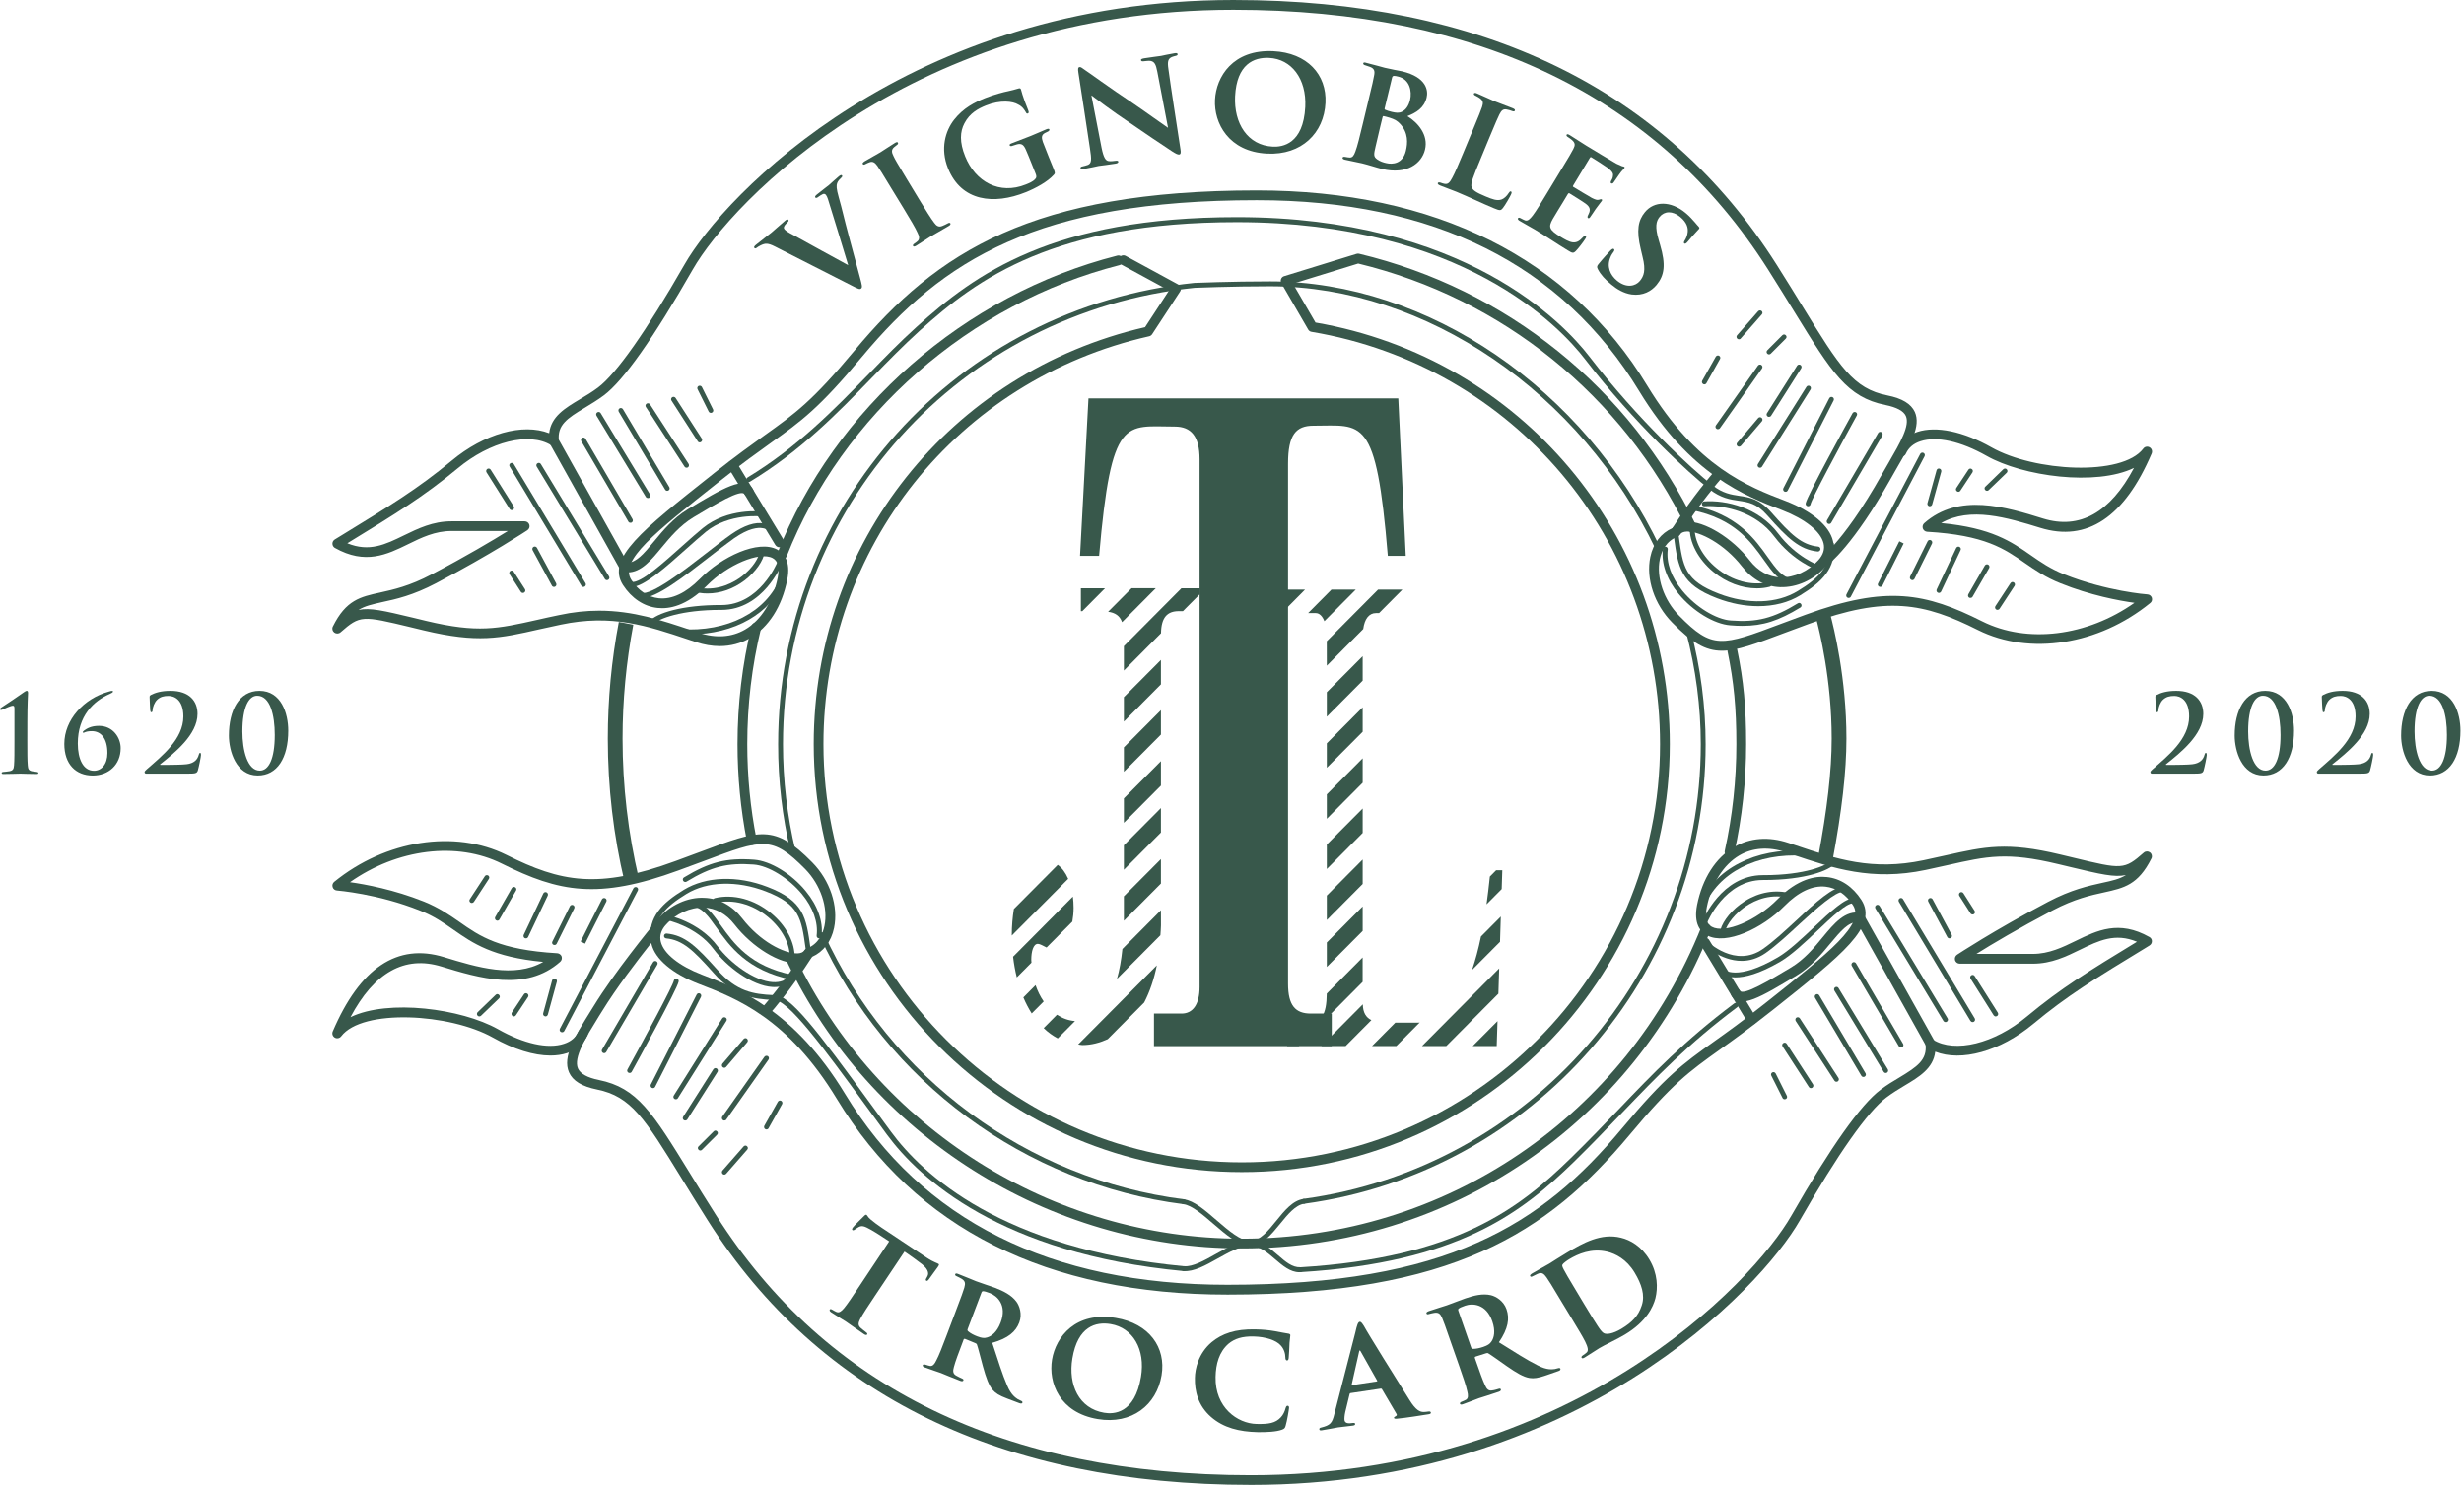 <svg enable-background="new 0 0 648.55 391.33" viewBox="0 0 648.55 391.33" xmlns="http://www.w3.org/2000/svg"><g fill="#38584b"><path d="m453.22 171.31c-4.39 0-7.9-2.13-13.07-7.41-4.7-4.76-6.97-11.54-5.77-17.27.75-3.59 2.81-6.27 5.82-7.6 5.28-8.32 10.62-14.41 10.67-14.49.47-.53 1.28-.57 1.82-.1.53.46.59 1.28.12 1.82-.05.05-5.41 6.18-10.64 14.48-.16.23-.38.41-.61.52-3.08 1.21-4.23 3.87-4.66 5.9-1.02 4.84 1.03 10.84 5.08 14.94 8.75 8.9 11.15 8.01 26.71 2.16 1.99-.75 4.18-1.56 6.61-2.45 21.25-7.78 31.51-5.74 46.47 1.78 11.86 5.92 27.6 3.9 40.04-4.89-4.09-.57-11.59-1.96-19.49-5.15-3.91-1.55-6.63-3.46-9.29-5.29-5.43-3.79-10.57-7.38-25.77-8.27-.53-.03-.97-.38-1.15-.87-.15-.49-.03-1.03.36-1.38 9.11-8.06 21.42-4.3 31.32-1.22 9.61 2.95 17.63-1.54 23.9-13.34-9.99 4.85-29.23 2.25-38.8-3.17-6.81-3.85-13.14-5.25-17.38-3.85-1.86.59-3.14 1.7-3.86 3.27-.27.64-1.05.93-1.68.64-.65-.3-.96-1.07-.65-1.72.98-2.19 2.84-3.82 5.37-4.65 4.94-1.61 12.04-.14 19.46 4.06 11.37 6.43 34.39 7.7 39.99.34.37-.52 1.11-.66 1.65-.34.58.32.8 1.02.55 1.63-7.16 16.77-17.02 23.37-29.33 19.56-8.69-2.67-18.39-5.65-26.08-1.25 13.29 1.26 18.52 4.92 23.58 8.45 2.63 1.83 5.14 3.58 8.76 5.03 11.21 4.5 21.87 5.3 21.98 5.3.52.03.98.39 1.14.89.15.5 0 1.06-.43 1.38-13.54 11.03-31.76 13.9-45.34 7.11-14.26-7.16-24.05-9.1-44.43-1.64-2.43.88-4.61 1.7-6.58 2.44-7.57 2.85-12.36 4.65-16.39 4.65z"/><path d="m144.87 277.88c-4.36 0-9.65-1.63-15.11-4.72-11.39-6.4-34.39-7.67-39.96-.34-.41.53-1.14.66-1.68.34-.57-.34-.79-1.02-.54-1.61 7.16-16.76 17.01-23.36 29.31-19.57 8.7 2.65 18.43 5.63 26.09 1.25-13.3-1.26-18.53-4.92-23.59-8.45-2.63-1.83-5.12-3.59-8.76-5.03-11.23-4.5-21.85-5.3-21.96-5.32-.5-.03-.97-.37-1.11-.89-.17-.49 0-1.05.4-1.38 13.54-11.01 31.77-13.85 45.33-7.1 14.32 7.16 24.12 9.1 44.44 1.64 2.44-.88 4.63-1.7 6.59-2.44 15.78-5.92 19.5-7.33 29.46 2.76 4.7 4.77 6.95 11.56 5.75 17.28-.75 3.59-2.81 6.28-5.79 7.6-5.32 8.34-10.64 14.44-10.71 14.49-.47.53-1.28.59-1.82.13-.53-.48-.57-1.29-.1-1.83.05-.05 5.39-6.18 10.67-14.49.14-.23.35-.4.61-.5 3.05-1.21 4.19-3.88 4.61-5.92 1.03-4.83-1.01-10.84-5.04-14.97-8.78-8.88-11.16-7.98-26.71-2.13-1.99.74-4.19 1.56-6.63 2.45-21.2 7.78-31.47 5.74-46.47-1.74-11.86-5.94-27.59-3.92-40.03 4.85 4.1.57 11.57 1.96 19.47 5.11 3.92 1.58 6.65 3.5 9.29 5.32 5.42 3.82 10.56 7.39 25.8 8.28.52.04.97.38 1.15.85.15.5.01 1.05-.37 1.39-9.07 8.04-21.4 4.26-31.29 1.25-9.64-2.95-17.68 1.54-23.92 13.34 9.98-4.84 29.22-2.23 38.8 3.15 6.81 3.86 13.16 5.27 17.39 3.86 1.84-.59 3.14-1.7 3.83-3.26.3-.66 1.06-.94 1.69-.66.67.3.94 1.06.67 1.72-1.01 2.21-2.86 3.82-5.39 4.65-1.33.43-2.78.64-4.37.64z"/><path d="m461.07 269.73c-.43 0-.86-.23-1.1-.63l-12.31-20.3c-.36-.61-.16-1.41.44-1.77.62-.37 1.41-.17 1.78.44l12.28 20.3c.37.61.18 1.38-.44 1.77-.19.11-.43.19-.65.19z"/><path d="m458.42 252.96c-5.6 0-10.04-4.31-10.08-4.36-.27-.25-.28-.66-.01-.92.23-.24.64-.26.9 0 .31.28 7.5 7.23 14.76 2.16 2.66-1.83 5.77-4.72 8.8-7.52 5.21-4.87 9.83-9.06 12.54-8.79.68.05 1.24.37 1.66.94.21.27.15.68-.13.89-.3.22-.7.17-.9-.13-.18-.26-.44-.4-.76-.43-1.99-.19-7.16 4.39-11.55 8.45-3.05 2.83-6.19 5.73-8.93 7.65-2.15 1.49-4.32 2.06-6.3 2.06z"/><path d="m456.78 257.31c-2.83 0-3.91-1.17-3.99-1.26-.25-.26-.21-.67.06-.9.26-.23.66-.21.9.05.06.06 3.33 3.2 14.18-3.16 2.83-1.64 6.23-4.85 9.54-7.96 4.43-4.18 8.26-7.78 10.52-7.57.54.05 1.01.3 1.34.75.21.27.15.7-.13.89-.27.22-.68.18-.9-.13-.12-.14-.23-.21-.43-.22-1.88-.15-5.86 3.77-9.51 7.2-3.35 3.16-6.83 6.45-9.78 8.17-5.57 3.26-9.35 4.14-11.8 4.14z"/><path d="m508.11 276.07c-.44 0-.89-.25-1.12-.67l-18.23-32.6h-.03c-2.25 0-4.16 2.21-7.01 5.63-2.37 2.88-5.07 6.12-8.81 8.37-9.37 5.64-14.93 9.01-17.15 5.34-.36-.61-.17-1.41.44-1.77.61-.37 1.41-.18 1.77.45.86 1.42 7.85-2.77 13.44-6.12 3.54-2.14 6.09-5.21 8.32-7.94 3.06-3.69 5.94-7.2 10.05-6.45.37.05.7.31.89.64l18.56 33.18c.35.62.13 1.41-.49 1.74-.21.13-.41.2-.63.2z"/><path d="m469.73 289.39c-.22 0-.47-.13-.55-.35l-2.95-5.87c-.17-.32-.04-.7.28-.86s.68-.03.87.3l2.93 5.86c.17.32.04.71-.27.86-.1.03-.22.06-.31.06z"/><path d="m476.65 286.46c-.21 0-.41-.1-.54-.3l-6.92-10.68c-.18-.3-.12-.7.21-.89.28-.19.68-.12.88.19l6.92 10.68c.19.28.1.7-.19.89-.1.07-.24.11-.36.11z"/><path d="m483.37 284.78c-.22 0-.41-.1-.54-.31l-10.18-15.68c-.18-.31-.1-.71.19-.9.3-.18.7-.1.89.18l10.18 15.72c.19.31.1.68-.18.89-.11.05-.24.1-.36.1z"/><path d="m490.47 283.51c-.22 0-.41-.09-.54-.3l-12.19-20.52c-.18-.31-.08-.7.22-.89.31-.18.7-.08.88.23l12.19 20.52c.18.3.09.7-.23.88-.1.07-.2.08-.33.08z"/><path d="m496.34 282.47c-.21 0-.41-.12-.54-.32l-12.97-21.36c-.18-.31-.09-.72.22-.89.28-.18.7-.09.86.21l12.98 21.38c.18.3.09.7-.21.89-.11.05-.21.09-.34.09z"/><path d="m500.37 275.77c-.22 0-.44-.12-.57-.32l-12.4-21.2c-.18-.3-.06-.7.24-.88.31-.19.7-.06.87.22l12.4 21.21c.18.31.08.7-.22.88-.12.07-.22.09-.32.09z"/><path d="m512.07 269.07c-.21 0-.43-.12-.54-.3l-17.89-29.59c-.19-.31-.1-.71.21-.89.3-.19.7-.09.88.22l17.9 29.59c.19.28.09.68-.22.88-.09.07-.22.09-.34.09z"/><path d="m519.19 269.07c-.21 0-.41-.12-.54-.3l-18.85-31.38c-.18-.31-.08-.7.22-.89.31-.19.7-.08.88.22l18.87 31.38c.17.3.08.7-.22.88-.12.07-.23.09-.36.09z"/><path d="m525.28 267.58c-.21 0-.41-.12-.54-.31l-6.07-9.63c-.18-.31-.1-.71.21-.89.28-.19.7-.1.88.21l6.08 9.63c.19.31.12.7-.19.88-.11.07-.24.11-.37.11z"/><path d="m513.14 247.03c-.24 0-.46-.12-.58-.32l-5.02-9.36c-.17-.31-.05-.71.26-.86.31-.16.72-.05.88.26l5.02 9.33c.17.32.05.71-.26.89-.09.04-.21.06-.3.06z"/><path d="m519.19 240.75c-.19 0-.4-.1-.54-.31l-2.93-4.59c-.19-.31-.11-.7.19-.9.3-.19.7-.08.88.21l2.94 4.61c.19.28.11.71-.19.89-.1.05-.22.09-.35.09z"/><path d="m159 277.26c-.1 0-.21-.04-.32-.1-.28-.17-.4-.57-.21-.86l13.42-22.97c.18-.32.57-.43.88-.25.32.18.41.58.23.89l-13.43 22.97c-.13.2-.33.32-.57.32z"/><path d="m165.71 282.47c-.09 0-.21-.03-.31-.08-.3-.18-.43-.57-.24-.86 4.75-8.63 11.92-21.96 12.21-23.38.06-.34.41-.57.76-.5.34.06.57.4.5.75-.4 2.06-11.12 21.52-12.35 23.74-.1.21-.33.33-.57.33z"/><path d="m171.86 286.46c-.09 0-.18-.03-.27-.06-.32-.18-.45-.57-.3-.88l12.08-23.69c.15-.32.54-.44.85-.28.32.17.44.55.28.88l-12.06 23.68c-.11.22-.33.35-.58.35z"/><path d="m177.89 289.39c-.13 0-.24-.03-.35-.09-.3-.19-.4-.58-.19-.89l12.76-20.32c.17-.3.59-.37.88-.19.31.18.4.58.19.89l-12.75 20.3c-.11.21-.32.3-.54.3z"/><path d="m190.64 281.1c-.14 0-.28-.05-.4-.15-.28-.23-.31-.62-.09-.92l5.56-6.49c.24-.28.66-.32.9-.09.27.23.31.63.08.92l-5.56 6.5c-.11.15-.29.23-.49.23z"/><path d="m180.36 294.99c-.13 0-.23-.04-.35-.1-.3-.19-.39-.59-.19-.89l7.95-12.53c.19-.28.59-.37.89-.18.28.18.39.59.21.88l-7.96 12.53c-.12.18-.34.29-.55.29z"/><path d="m190.64 294.99c-.12 0-.25-.04-.36-.12-.28-.21-.36-.61-.17-.9l11.1-15.76c.22-.28.62-.35.92-.15.28.21.35.62.14.9l-11.1 15.76c-.11.18-.32.27-.53.27z"/><path d="m184.32 302.88c-.17 0-.32-.06-.45-.21-.26-.25-.26-.65.01-.89l3.97-3.94c.25-.28.66-.27.89 0 .27.23.27.64 0 .89l-3.96 3.95c-.12.14-.29.2-.46.2z"/><path d="m190.64 309.23c-.14 0-.28-.06-.41-.15-.27-.26-.3-.64-.06-.93l5.55-6.34c.24-.27.66-.31.9-.05.27.22.31.63.06.89l-5.55 6.35c-.12.15-.3.23-.49.23z"/><path d="m201.75 297.33c-.13 0-.22-.01-.32-.08-.3-.15-.41-.57-.25-.88l3.56-6.32c.18-.31.57-.41.86-.25.31.18.43.57.25.88l-3.56 6.34c-.1.2-.33.31-.54.31z"/><path d="m147.96 271.75c-.12 0-.22-.03-.31-.06-.32-.17-.44-.55-.28-.86l19.36-36.97c.18-.31.57-.43.89-.27.31.17.43.54.26.86l-19.36 36.97c-.12.22-.34.33-.56.33z"/><path d="m153.98 248.43-1.15-.57s4.81-9.61 5.61-11.11c.17-.31.55-.44.88-.26.31.15.43.55.27.86-.79 1.5-5.61 11.08-5.61 11.08z"/><path d="m145.96 248.78c-.1 0-.21-.03-.3-.06-.32-.16-.44-.54-.27-.85l4.61-9.29c.14-.31.54-.45.86-.3.32.17.44.54.28.87l-4.62 9.29c-.11.21-.33.34-.56.34z"/><path d="m138.43 247.03c-.1 0-.19-.01-.28-.05-.31-.15-.45-.55-.31-.86l5.16-10.9c.15-.32.54-.47.86-.3.32.15.44.54.31.85l-5.16 10.89c-.11.24-.34.37-.58.37z"/><path d="m130.91 242.38c-.1 0-.21-.05-.31-.09-.31-.18-.43-.57-.24-.89l4.34-7.59c.18-.3.59-.41.89-.23.31.17.41.57.24.86l-4.36 7.6c-.11.22-.33.34-.56.34z"/><path d="m124.19 237.71c-.12 0-.25-.04-.35-.1-.3-.21-.39-.59-.18-.88l3.95-6.05c.18-.31.58-.39.9-.19.28.19.36.59.17.88l-3.96 6.07c-.12.16-.32.27-.53.27z"/><path d="m126.16 267.58c-.15 0-.34-.06-.45-.19-.24-.27-.23-.67.01-.92l4.75-4.57c.24-.26.64-.26.9.03.25.24.25.64-.01.9l-4.75 4.57c-.12.11-.28.18-.45.18z"/><path d="m135.26 267.58c-.13 0-.25-.04-.36-.12-.28-.21-.36-.58-.18-.89l3.19-4.81c.18-.3.58-.39.88-.18.3.19.39.59.19.89l-3.19 4.81c-.12.18-.32.3-.53.3z"/><path d="m143.58 267.58c-.06 0-.1 0-.17-.04-.34-.09-.54-.44-.44-.79l2.35-8.65c.1-.35.47-.57.8-.47.35.12.54.47.45.8l-2.37 8.66c-.09.29-.33.49-.62.49z"/><path d="m208.5 257.91c-.05 0-.08-.01-.13-.01-11.73-2.35-16.39-8.92-19.78-13.7-2.12-2.98-3.81-5.34-6.41-5.6-.35-.05-.61-.37-.57-.73.04-.34.35-.57.71-.55 3.19.34 5.11 3.03 7.32 6.15 3.46 4.87 7.76 10.93 18.99 13.18.34.06.58.4.5.76-.06.28-.34.5-.63.5z"/><path d="m203.9 259.85c-.18 0-.36 0-.54-.01-5.5-.31-12.12-5.39-15.56-10.01-4.54-6.07-12.43-7.64-12.52-7.67-.35-.06-.57-.4-.5-.76.08-.35.4-.55.76-.5.34.06 8.44 1.69 13.29 8.16 3.32 4.45 9.68 9.21 14.59 9.5 1.9.1 3.46-.45 4.62-1.69.22-.26.64-.27.89-.03.27.25.28.65.04.92-1.32 1.38-3.02 2.09-5.07 2.09z"/><path d="m342.28 334.91c-.34 0-.62-.27-.63-.62-.03-.35.23-.66.61-.67 41.07-2.52 57.66-15.54 71.11-28.66 4.66-4.55 8.75-8.81 12.7-12.93 8.94-9.36 17.41-18.16 30.41-27.89.28-.22.68-.15.89.13.23.27.18.7-.12.89-12.93 9.66-21.34 18.45-30.26 27.74-3.96 4.13-8.05 8.4-12.72 12.97-13.64 13.29-30.43 26.51-71.95 29.03-.01.01-.03.01-.04.01z"/><path d="m342.02 334.92c-2.44 0-4.46-1.77-6.43-3.45-2-1.72-4.06-3.5-6.56-3.5-2.52 0-5.54 1.69-8.48 3.33-3.25 1.83-6.34 3.54-9.02 3.32-.34-.04-.62-.35-.57-.7.01-.36.34-.62.7-.58 2.3.19 5.33-1.5 8.26-3.16 3.07-1.72 6.26-3.5 9.11-3.5 2.97 0 5.23 1.94 7.41 3.81 1.92 1.68 3.72 3.2 5.81 3.12.34-.01.64.26.66.61.04.35-.23.66-.59.68-.1.02-.19.02-.3.02z"/><path d="m311.61 334.63c-.01 0-.04 0-.06 0-48.29-4.55-69.66-24.49-78.11-35.95l-5.36-7.33c-11.61-15.92-20.81-28.41-24.49-28.09-5.49-.26-10.36-.97-15.77-7.12-5.33-6-8.14-8.66-12.48-9.1-.35-.03-.61-.35-.57-.71.04-.35.34-.59.7-.57 4.8.48 7.74 3.28 13.32 9.51 5.1 5.81 9.51 6.45 14.76 6.7 4.17-.54 11.63 9.52 25.58 28.63l5.37 7.32c8.3 11.29 29.38 30.91 77.18 35.43.35.01.61.34.58.68-.05.35-.33.6-.65.6z"/><path d="m447.98 239.19c-.09 0-.15-.04-.25-.05-.32-.13-.49-.52-.36-.84 3.81-9.54 14.65-15.14 27.56-14.3.35.04.62.32.59.7-.01.35-.31.59-.68.59-12.4-.83-22.69 4.48-26.27 13.5-.09.22-.35.4-.59.4z"/><path d="m448.76 243.23c-.08 0-.16-.01-.23-.05-.32-.12-.49-.5-.35-.81.04-.13 4.92-11.98 15.81-11.98h.23c10.97 0 16.71-2.58 17.78-3.85.22-.26.62-.3.89-.06.27.22.32.63.09.89-1.47 1.74-7.68 4.3-18.76 4.3-.08 0-.15 0-.23 0-10.04 0-14.58 11.06-14.62 11.16-.1.26-.34.4-.61.4z"/><path d="m453.28 246.39s-.06 0-.09 0c-.36-.05-.59-.36-.54-.72.28-2.31 2.39-5.32 5.29-7.52 3.59-2.74 7.82-3.9 11.88-3.28.36.05.61.39.54.74-.04.34-.34.61-.72.53-5.06-.77-9.02 1.58-10.94 3.03-3.01 2.3-4.61 5.07-4.8 6.66-.03.33-.3.56-.62.56z"/><path d="m208.5 252.83h-.04c-.36-.01-.62-.32-.61-.67.18-3.6-2.03-7.73-5.72-10.77-4.09-3.38-9.21-4.76-13.69-3.7-.35.09-.68-.12-.77-.46-.09-.36.14-.71.48-.79 4.88-1.16 10.41.32 14.81 3.97 4 3.28 6.35 7.82 6.18 11.81-.02.32-.29.61-.64.61z"/><path d="m212.85 251.51c-.3 0-.57-.23-.63-.54l-.18-1.29c-1.11-7.97-1.61-11.63-10.52-15.02-7.56-2.9-15.36-2.66-20.83.67-5.49 3.34-8.75 6.57-8.2 12.21.04.35-.21.67-.57.7-.35.04-.67-.22-.71-.57-.62-6.31 3.07-9.94 8.8-13.43 5.81-3.51 14.01-3.82 21.94-.77 9.64 3.66 10.26 8.06 11.36 16.04l.18 1.29c.05.34-.18.67-.53.71-.03 0-.07 0-.11 0z"/><path d="m215.58 247.03c-.01 0-.04 0-.06 0-.35-.04-.61-.37-.57-.71.43-3.5-.94-7.37-3.86-10.93-3.5-4.23-8.85-7.51-12.72-7.79-6.9-.52-11.21.58-17.67 4.5-.3.18-.7.08-.88-.22-.19-.31-.1-.71.21-.89 6.71-4.06 11.19-5.2 18.43-4.67 4.26.3 9.87 3.69 13.61 8.26 3.16 3.83 4.64 8.05 4.17 11.88-.06.34-.33.57-.66.57z"/><path d="m189.42 170.09c-2.03 0-4.12-.36-6.23-1.06l-2.04-.68c-10.79-3.61-20.1-6.74-33.54-3.91-2.1.45-4 .87-5.74 1.25-10.39 2.36-16.1 3.64-30.26.28l-3.51-.85c-12.8-3.07-13.29-3.2-18.48 1.35-.47.4-1.15.41-1.64.04-.49-.38-.65-1.03-.36-1.59 3.47-6.98 7.23-7.79 12.43-8.93 3.46-.77 7.76-1.7 13.56-4.78 9.05-4.75 16.07-8.94 20.07-11.42h-14.85c-4.31 0-7.91 1.74-11.39 3.46-5.54 2.71-11.26 5.52-19.3.99-.37-.21-.63-.63-.64-1.1 0-.45.22-.88.62-1.12l1.77-1.08c12.54-7.68 20.13-12.3 28.93-19.61 8.63-7.21 18.81-10 25.73-7.28.48-4.4 4.19-6.62 8.09-8.95 1.57-.93 3.2-1.9 4.75-3.07 4.85-3.64 12.74-14.87 22.78-32.4 10.29-18.07 59.05-69.63 144.48-69.63 65.55 0 113.62 23.42 142.91 69.57 2.7 4.24 4.98 7.99 7.03 11.32 9.59 15.59 13.18 21.42 22.2 23.21 3.88.77 6.22 2.21 7.21 4.35 1.65 3.7-1.08 8.47-4.58 14.49-.57 1.01-1.16 2.04-1.77 3.11-9.72 17.33-16.16 22.47-17.23 23.23-3.1 3.42-7.46 5.41-11.84 5.29-3.91-.13-7.39-2-10.08-5.46-4.62-5.91-11.1-9.28-14.48-9.18-.92.04-1.56.32-1.87.84-.41.58-1.21.75-1.81.36-.59-.4-.75-1.19-.36-1.78.55-.86 1.7-1.9 3.95-1.99 4.61-.24 11.94 4.18 16.61 10.16 2.21 2.84 4.99 4.39 8.13 4.48 3.55.12 7.34-1.63 9.94-4.53 1.28-1.42 1.74-2.9 1.37-4.44-.76-3.12-4.81-6.37-10.88-8.72-9.65-3.69-24.23-9.28-37.64-31.34-20.21-33.35-54.08-50.27-100.64-50.27-57.93 0-82.69 15.76-103.87 41.15-11.39 13.68-15.95 16.94-24.19 22.84-3.51 2.53-7.51 5.37-13.01 9.73l-.66.53c-16.83 13.33-26.1 20.67-22.94 25.67 1.84 2.86 4.41 4.58 7.24 4.87 3.45.37 7.18-1.39 10.81-5.08 5.77-5.88 15.36-10.39 20.36-7.74 1.74.93 3.63 3.04 2.65 7.96-1.41 7.05-4.88 12.5-9.81 15.36-2.43 1.39-5.13 2.1-7.98 2.1zm-31.73-9.32c8.97 0 16.47 2.52 24.27 5.14l2.01.68c4.45 1.47 8.65 1.17 12.13-.85 4.22-2.44 7.34-7.41 8.59-13.63.52-2.7.09-4.43-1.33-5.19-3.46-1.82-11.87 1.73-17.33 7.28-5.33 5.38-9.96 6.17-12.92 5.85-3.61-.37-6.86-2.52-9.15-6.05-4.4-6.96 4.93-14.34 23.52-29.06l.66-.53c5.55-4.39 9.74-7.39 13.1-9.81 8.09-5.77 12.56-8.97 23.74-22.39 21.64-25.99 46.89-42.08 105.83-42.08 46.88 0 82.44 17.79 102.83 51.5 12.96 21.3 26.49 26.49 36.38 30.27 6.94 2.68 11.5 6.53 12.44 10.52.1.39.16.76.18 1.14 2.88-3.24 7.29-9.03 12.76-18.79.61-1.06 1.21-2.1 1.79-3.11 2.99-5.17 5.57-9.65 4.44-12.16-.59-1.3-2.39-2.28-5.36-2.88-10.1-2.01-14.15-8.57-23.89-24.4-2.04-3.32-4.35-7.06-7.01-11.27-28.75-45.36-76.11-68.37-140.72-68.37-84.22 0-132.14 50.6-142.29 68.33-10.35 18.1-18.23 29.28-23.43 33.18-1.68 1.25-3.37 2.26-4.98 3.24-4.68 2.8-7.32 4.58-6.85 8.68.05.49-.18.97-.61 1.23-.41.27-.94.27-1.37 0-5.78-3.6-16.16-1.03-24.69 6.09-8.89 7.37-16.49 12.04-29.01 19.69 5.77 2.37 10.03.31 14.87-2.06 3.76-1.83 7.64-3.72 12.53-3.72h19.27c.58 0 1.07.36 1.24.9.17.55-.04 1.12-.52 1.45-.09.06-9.47 6.28-24.01 13.94-6.1 3.21-10.59 4.21-14.21 4.98-2.54.58-4.53.99-6.23 2.07 3.03-.68 6.75.23 14.35 2.04l3.51.85c13.55 3.24 18.74 2.05 29.1-.27 1.75-.4 3.65-.83 5.77-1.26 3.77-.82 7.28-1.17 10.6-1.17z"/><path d="m205.15 144.07c-.43 0-.85-.22-1.1-.63l-12.31-20.27c-.36-.61-.17-1.39.44-1.75.61-.4 1.39-.18 1.77.43l12.31 20.29c.36.59.17 1.39-.44 1.77-.21.11-.44.16-.67.16z"/><path d="m169.02 157.42c-.17 0-.32 0-.47-.01-.7-.1-1.26-.41-1.65-.96-.22-.28-.14-.68.13-.9.3-.21.7-.14.9.14.18.26.43.37.8.44 3.06.45 10.88-5.63 17.14-10.48 2.42-1.88 4.71-3.68 6.59-4.99 3.39-2.35 6.31-3.32 8.65-2.85 1.92.36 2.71 1.56 2.74 1.61.21.28.12.68-.18.89-.28.19-.7.1-.89-.18-.01-.03-.57-.83-1.94-1.07-1.37-.27-3.81 0-7.63 2.65-1.88 1.33-4.14 3.08-6.56 4.96-6.81 5.29-13.86 10.75-17.63 10.75z"/><path d="m166.31 154.51c-.1 0-.18 0-.25-.01-.63-.06-1.15-.35-1.5-.81-.23-.28-.17-.67.11-.89s.68-.17.89.12c.14.19.34.28.61.3 2.58.37 8.68-5.28 13.67-9.72 1.87-1.66 3.63-3.25 5.15-4.48 6.56-5.37 15.34-4.39 15.72-4.34.35.03.59.36.54.7-.04.35-.35.63-.71.59-.08-.03-8.61-.97-14.74 4.03-1.51 1.23-3.25 2.8-5.11 4.45-5.54 4.95-11.26 10.06-14.38 10.06z"/><path d="m165.18 150.69c-.35 0-.68-.03-1.03-.09-.4-.05-.72-.31-.92-.66l-18.54-33.18c-.36-.61-.13-1.41.48-1.75.63-.34 1.42-.12 1.77.5l18.22 32.61h.01c2.23 0 4.18-2.19 7.01-5.64 2.36-2.86 5.07-6.12 8.8-8.37 9.42-5.65 14.98-9.01 17.19-5.34.37.61.17 1.41-.43 1.78-.62.36-1.41.17-1.78-.45-.89-1.45-7.86 2.74-13.46 6.1-3.56 2.16-6.1 5.23-8.34 7.92-2.77 3.37-5.41 6.57-8.98 6.57z"/><path d="m187.11 108.69c-.24 0-.47-.13-.58-.35l-2.93-5.88c-.17-.32-.03-.68.28-.86.34-.14.72-.01.86.28l2.93 5.88c.17.32.04.72-.28.86-.08.06-.19.07-.28.07z"/><path d="m184.18 116.47c-.22 0-.43-.1-.54-.31l-6.9-10.71c-.19-.28-.11-.68.19-.88.3-.19.7-.09.89.19l6.9 10.71c.18.28.1.68-.21.89-.1.06-.23.11-.33.11z"/><path d="m180.71 123.13c-.21 0-.41-.09-.54-.3l-10.17-15.69c-.21-.3-.1-.7.19-.88.28-.19.7-.12.89.18l10.17 15.69c.18.31.1.7-.18.9-.12.06-.25.1-.36.1z"/><path d="m175.61 129.21c-.22 0-.43-.12-.54-.32l-12.21-20.5c-.18-.31-.08-.71.22-.89.31-.18.7-.08.89.24l12.19 20.49c.19.31.09.72-.22.89-.08.05-.21.09-.33.09z"/><path d="m170.54 131.12c-.21 0-.43-.09-.54-.28l-13-21.41c-.18-.3-.09-.7.22-.88.3-.19.7-.1.89.22l12.99 21.4c.17.28.08.7-.23.88-.1.06-.23.07-.33.07z"/><path d="m165.93 137.62c-.22 0-.43-.09-.54-.3l-12.39-21.17c-.18-.31-.06-.7.24-.88s.68-.08.86.22l12.38 21.18c.18.3.09.71-.23.89-.08.05-.19.06-.32.06z"/><path d="m159.75 152.73c-.22 0-.43-.12-.55-.31l-17.94-29.59c-.19-.31-.08-.7.22-.88.31-.18.7-.1.88.22l17.94 29.58c.19.3.09.7-.21.88-.12.06-.22.1-.34.1z"/><path d="m153.56 154.51c-.22 0-.44-.12-.55-.32l-18.87-31.38c-.19-.3-.09-.68.22-.86.3-.18.68-.1.88.22l18.88 31.37c.18.31.08.7-.23.88-.1.05-.22.09-.33.09z"/><path d="m134.69 134.29c-.22 0-.43-.1-.55-.31l-6.08-9.64c-.19-.3-.09-.7.21-.9.31-.18.7-.1.89.22l6.06 9.64c.19.32.1.71-.19.89-.12.08-.22.1-.34.1z"/><path d="m145.8 154.51c-.22 0-.45-.12-.55-.35l-5.06-9.32c-.17-.31-.05-.71.26-.88s.7-.05.88.26l5.03 9.32c.18.32.08.72-.24.89-.11.06-.2.08-.32.08z"/><path d="m137.62 156.09c-.21 0-.41-.1-.54-.31l-2.93-4.58c-.21-.3-.12-.7.19-.9.28-.17.68-.09.88.21l2.94 4.58c.21.32.12.7-.19.9-.1.06-.22.1-.35.1z"/><path d="m481.45 137.93c-.12 0-.22-.03-.34-.09-.28-.18-.4-.58-.22-.88l13.45-22.96c.18-.31.57-.41.88-.23.31.19.4.58.23.89l-13.45 22.95c-.11.21-.32.32-.55.32z"/><path d="m475.91 133.27c-.03 0-.06 0-.12 0-.36-.08-.58-.41-.52-.76.4-2.06 11.11-21.51 12.34-23.73.18-.3.57-.43.89-.24.3.17.4.55.22.86-4.75 8.62-11.9 21.96-12.17 23.36-.06.32-.33.51-.64.51z"/><path d="m469.98 129.47c-.09 0-.19-.04-.3-.06-.3-.18-.44-.57-.28-.88l12.08-23.69c.16-.32.55-.45.88-.28.3.15.44.54.27.86l-12.07 23.68c-.12.24-.34.37-.58.37z"/><path d="m463.25 123.13c-.13 0-.23-.04-.35-.09-.3-.19-.4-.59-.19-.9l12.76-20.3c.18-.31.57-.39.89-.21.28.18.38.57.19.89l-12.76 20.31c-.12.2-.33.3-.54.3z"/><path d="m457.73 117.59c-.14 0-.3-.04-.41-.15-.27-.22-.31-.63-.06-.9l5.51-6.48c.22-.27.63-.3.9-.06.27.22.31.64.09.89l-5.54 6.49c-.13.14-.31.21-.49.21z"/><path d="m465.62 109.74c-.12 0-.23-.03-.34-.09-.3-.19-.39-.59-.19-.88l7.91-12.49c.19-.31.59-.4.89-.21.3.18.39.59.19.9l-7.91 12.48c-.13.2-.33.29-.55.29z"/><path d="m452.18 112.99c-.14 0-.26-.04-.38-.12-.3-.21-.36-.61-.15-.9l11.07-15.73c.19-.28.63-.36.89-.15.31.22.36.62.17.9l-11.07 15.73c-.13.18-.35.27-.53.27z"/><path d="m465.62 93.3c-.16 0-.31-.06-.44-.19-.26-.25-.26-.66 0-.9l3.95-3.96c.26-.27.66-.26.9 0 .27.23.27.65.01.89l-3.96 3.97c-.12.12-.28.19-.46.19z"/><path d="m457.71 89.32c-.14 0-.3-.05-.43-.16-.26-.24-.3-.64-.05-.92l5.54-6.31c.25-.27.63-.28.9-.06.27.23.31.63.06.9l-5.55 6.33c-.1.16-.29.22-.47.22z"/><path d="m448.61 101.19c-.11 0-.22-.03-.31-.08-.31-.18-.43-.57-.26-.88l3.57-6.32c.18-.32.58-.41.86-.26.32.18.44.57.25.86l-3.56 6.34c-.1.21-.33.34-.55.34z"/><path d="m486.57 157.4c-.09 0-.19-.01-.28-.06-.32-.15-.44-.55-.28-.88l19.41-36.96c.17-.31.57-.44.88-.27.3.17.43.55.27.87l-19.41 36.97c-.12.23-.34.33-.59.33z"/><path d="m494.9 154.51c-.1 0-.21-.03-.3-.08-.32-.15-.45-.55-.27-.85.79-1.51 5.59-11.08 5.59-11.08l1.14.58s-4.8 9.57-5.57 11.08c-.13.22-.36.35-.59.35z"/><path d="m503.33 152.73c-.08 0-.18-.04-.27-.08-.32-.17-.45-.54-.3-.86l4.61-9.29c.15-.32.54-.45.85-.28.32.15.45.54.31.86l-4.61 9.28c-.11.23-.34.37-.59.37z"/><path d="m510.33 156.09c-.08 0-.18-.03-.26-.06-.32-.15-.46-.53-.31-.86l5.13-10.89c.14-.32.54-.47.85-.31.32.16.47.52.31.84l-5.13 10.92c-.11.22-.35.36-.59.36z"/><path d="m518.65 157.4c-.12 0-.22-.01-.34-.06-.3-.19-.4-.58-.22-.9l4.34-7.56c.19-.31.58-.41.89-.23.31.17.41.57.25.88l-4.38 7.58c-.1.19-.33.29-.54.29z"/><path d="m525.75 160.55c-.1 0-.23-.04-.35-.1-.28-.19-.38-.59-.18-.89l3.96-6.04c.21-.31.59-.39.89-.18.28.18.37.59.19.88l-3.96 6.05c-.12.18-.33.28-.55.28z"/><path d="m523 129.21c-.17 0-.32-.06-.45-.19-.26-.26-.26-.67.01-.9l4.72-4.58c.27-.26.67-.26.92.01.24.26.24.66-.01.9l-4.74 4.57c-.13.14-.28.19-.45.19z"/><path d="m515.46 129.47c-.12 0-.23-.05-.35-.12-.3-.19-.39-.59-.18-.89l3.17-4.8c.19-.31.59-.4.89-.18.3.18.37.58.18.88l-3.18 4.81c-.11.19-.32.3-.53.3z"/><path d="m507.94 133.27c-.04 0-.12 0-.17-.01-.34-.1-.54-.47-.45-.79l2.4-8.66c.09-.34.43-.55.79-.44.34.09.53.44.45.79l-2.39 8.63c-.09.3-.34.48-.63.48z"/><path d="m471.66 153.62c-.01 0-.04 0-.06 0-3.19-.32-5.08-3.03-7.29-6.14-3.47-4.88-7.77-10.96-19.01-13.19-.35-.08-.58-.43-.52-.77.05-.35.43-.57.76-.5 11.74 2.35 16.4 8.93 19.8 13.73 2.13 2.98 3.79 5.33 6.4 5.59.36.06.59.36.57.72-.05.34-.32.56-.65.56z"/><path d="m478.48 150.06c-.05 0-.14-.01-.21-.04-.27-.08-6.35-2.32-11.2-8.72-4.88-6.53-12.99-8.36-18.43-8.03-.5.03-.66-.26-.68-.59-.03-.35.25-.66.59-.68 5.78-.41 14.35 1.59 19.55 8.52 4.59 6.1 10.54 8.28 10.59 8.3.35.12.52.5.4.83-.08.26-.34.41-.61.41z"/><path d="m478.48 145.2s-.03 0-.05 0c-4.81-.52-7.88-3.46-13.29-9.55-2.74-3.14-4.96-3.44-7.52-3.83-2.21-.31-4.68-.7-7.64-2.98-5.59-4.43-19.67-17.24-32.74-34.22-6.5-8.49-32.41-36.13-91.68-36.13-47.94 0-68.25 14.77-83.53 28.61-4.27 3.86-8.26 7.96-12.49 12.28-9.26 9.54-18.87 19.4-32.14 27.43-.28.18-.68.1-.86-.22-.19-.3-.1-.7.21-.88 13.14-7.97 22.67-17.77 31.9-27.23 4.22-4.35 8.22-8.46 12.53-12.35 15.45-14 35.99-28.96 84.39-28.96 59.86 0 86.1 28.05 92.72 36.63 12.98 16.89 26.96 29.63 32.51 34 2.66 2.09 4.88 2.41 7.02 2.74 2.58.37 5.25.79 8.32 4.25 5.29 5.99 8.05 8.65 12.43 9.11.35.03.62.35.59.7-.06.34-.33.6-.68.6z"/><path d="m181.52 167c-.84 0-1.68-.03-2.56-.08-.36-.04-.63-.34-.61-.68.04-.38.39-.58.68-.61 12.35.84 22.69-4.49 26.31-13.51.13-.34.52-.49.84-.36.34.14.49.53.35.84-3.56 8.91-13.23 14.4-25.01 14.4z"/><path d="m171.43 164.62c-.14 0-.3-.04-.43-.14-.26-.22-.28-.63-.08-.9 1.81-2.17 8.74-4.35 18.94-4.3h.03c10.07 0 14.61-11.08 14.67-11.19.13-.32.5-.5.83-.36.32.13.49.5.36.83-.06.13-4.93 12-15.85 12-.1.01-.21 0-.31 0-10 0-16.35 2.23-17.67 3.85-.13.14-.31.21-.49.21z"/><path d="m186.22 156.23c-.72 0-1.43-.04-2.14-.17-.35-.04-.59-.37-.54-.72.05-.34.39-.58.74-.54 5.06.75 9.02-1.59 10.93-3.03 3.02-2.3 4.59-5.07 4.79-6.66.04-.36.34-.59.72-.57.35.05.59.37.54.72-.26 2.3-2.39 5.33-5.28 7.54-2.97 2.24-6.37 3.43-9.76 3.43z"/><path d="m462.42 154.89c-3.94 0-8.03-1.52-11.45-4.34-4-3.29-6.38-7.83-6.21-11.83.01-.36.31-.7.67-.63.36.03.62.32.61.68-.14 3.6 2.07 7.74 5.76 10.77 4.1 3.39 9.2 4.75 13.68 3.7.34-.09.7.11.76.48.1.34-.12.68-.46.76-1.09.28-2.22.41-3.36.41z"/><path d="m462.79 159.58c-3.5 0-7.2-.7-10.85-2.1-9.65-3.68-10.25-8.1-11.34-16.12l-.17-1.22c-.06-.35.19-.67.55-.71.34-.05.67.18.71.54l.18 1.22c1.08 8.01 1.57 11.67 10.54 15.09 7.56 2.92 15.32 2.66 20.79-.7 5.47-3.32 8.75-6.53 8.19-12.21-.03-.35.23-.67.61-.71.36-.04.64.22.68.58.61 6.34-3.07 9.95-8.81 13.46-3.12 1.92-6.96 2.88-11.08 2.88z"/><path d="m458.61 164.76c-1.01 0-2.03-.04-3.15-.14-4.27-.31-9.88-3.72-13.63-8.28-3.15-3.82-4.62-8.04-4.14-11.87.04-.35.3-.59.71-.55.36.04.61.36.57.71-.44 3.5.93 7.36 3.86 10.9 3.48 4.25 8.84 7.54 12.74 7.82 6.88.52 11.19-.58 17.64-4.52.31-.21.7-.09.88.21.19.31.09.72-.21.89-5.7 3.47-9.79 4.83-15.27 4.83z"/><path d="m326.88 328.66c-50.91 0-97.95-29.74-119.88-75.77-.32-.62-.04-1.39.58-1.7.64-.28 1.42-.04 1.73.61 21.5 45.14 67.66 74.3 117.57 74.3 53.6 0 101.09-32.25 120.96-82.16.27-.66 1.01-.97 1.66-.72.67.26.98 1.02.72 1.68-20.24 50.89-68.67 83.76-123.34 83.76z"/><path d="m455.24 225.52c-.09 0-.19-.01-.27-.04-.71-.16-1.15-.84-.99-1.52 2.03-9.15 3.05-18.59 3.05-28.07 0-9.51-.66-16.35-2.32-24.39-.14-.7.31-1.38 1.01-1.51.71-.14 1.38.3 1.52.99 1.7 8.22 2.36 15.2 2.36 24.91 0 9.65-1.05 19.29-3.11 28.61-.13.61-.67 1.02-1.25 1.02z"/><path d="m326.88 308.57c-62.16 0-112.7-50.55-112.7-112.68 0-52.82 35.82-97.88 87.21-109.76l6.31-9.65-12.61-6.86c-.63-.34-.85-1.14-.52-1.74.35-.62 1.11-.85 1.74-.5l13.85 7.54c.31.16.54.47.62.8.09.35.03.74-.17 1.03l-7.36 11.24c-.19.28-.48.48-.8.54-50.47 11.43-85.71 55.59-85.71 107.37 0 60.71 49.41 110.1 110.13 110.1 60.7 0 110.07-49.38 110.07-110.1 0-53.95-38.56-99.61-91.71-108.54-.37-.05-.71-.27-.9-.61l-7.05-12.17c-.18-.35-.23-.76-.09-1.12.14-.37.45-.66.81-.75l19.05-5.88c.25-.06.47-.08.67-.03 38.85 9.3 71.17 35.32 88.66 71.41.31.64.05 1.41-.59 1.72-.63.32-1.41.05-1.73-.61-17.1-35.28-48.66-60.75-86.57-69.94l-17.18 5.3 5.94 10.23c54.09 9.37 93.26 55.95 93.26 110.97.01 62.15-50.52 112.69-112.63 112.69z"/><path d="m205.86 147.3c-.17 0-.32-.03-.48-.09-.64-.27-.98-1.02-.72-1.66 14.96-38.03 49.19-68 89.39-78.25.68-.19 1.38.23 1.56.9.17.71-.26 1.41-.94 1.6-39.38 10.04-72.95 39.43-87.62 76.68-.19.5-.68.82-1.19.82z"/><path d="m197.86 222.46c-.62 0-1.15-.43-1.28-1.03-1.64-8.39-2.46-16.96-2.46-25.54 0-10.5 1.24-20.96 3.68-31.03.17-.68.85-1.12 1.56-.96.68.18 1.11.86.94 1.56-2.4 9.87-3.61 20.12-3.61 30.43 0 8.4.81 16.83 2.43 25.03.14.68-.32 1.38-1.02 1.52-.09.02-.17.02-.24.02z"/><path d="m343.2 316.88c-.32 0-.59-.22-.63-.55-.06-.35.19-.67.54-.72 59.59-8.07 104.55-59.53 104.55-119.71 0-9.88-1.32-19.82-3.87-29.55-.09-.35.12-.7.45-.77.34-.09.71.1.79.44 2.59 9.83 3.91 19.9 3.91 29.89 0 60.83-45.42 112.85-105.65 120.99-.04-.02-.07-.02-.09-.02z"/><path d="m208.76 224.77c-.3 0-.57-.19-.65-.49-2.19-9.24-3.32-18.79-3.3-28.36 0-62.87 47.11-115.08 109.59-121.44.13 0 9.56-.4 19.92-.4 41.46 0 82.72 28.18 102.69 70.12.14.32.03.71-.31.85-.31.17-.7.01-.84-.31-19.78-41.5-60.58-69.37-101.54-69.37-10.34 0-19.73.4-19.85.4-61.77 6.3-108.38 57.93-108.38 120.15 0 9.48 1.11 18.92 3.28 28.05.08.35-.13.7-.47.79-.05.01-.1.01-.14.01z"/><path d="m311.56 317.01s-.04 0-.06 0c-41.63-5.26-78.32-32.35-95.77-70.69-.15-.32 0-.7.32-.84s.7-.01.84.31c17.29 37.92 53.59 64.74 94.77 69.94.35.05.61.36.55.72-.05.33-.33.56-.65.56z"/><path d="m329.04 327.98c-2.95 0-6.36-2.95-9.66-5.79-2.77-2.4-5.69-4.9-7.88-5.17-.36-.05-.61-.37-.57-.72.05-.35.35-.58.72-.55 2.59.32 5.5 2.83 8.57 5.49 3.12 2.7 6.35 5.47 8.83 5.47 2.56 0 4.77-2.71 6.89-5.34 2.13-2.63 4.34-5.37 7.18-5.74.4-.04.68.21.73.55.04.36-.21.67-.55.72-2.32.3-4.37 2.84-6.36 5.28-2.33 2.85-4.72 5.8-7.9 5.8z"/><path d="m329.27 390.91c-65.57 0-113.66-23.42-142.95-69.57-2.67-4.23-4.97-7.97-7.02-11.3-9.59-15.59-13.18-21.41-22.18-23.22-3.96-.8-6.37-2.27-7.36-4.54-1.77-4.08 1.52-9.39 5.7-16.13l.81-1.3c5.43-8.85 14.56-20.05 16.63-22.58.15-.17.31-.35.45-.54 3.1-3.46 7.64-5.57 11.96-5.37 3.9.12 7.39 2 10.05 5.43 4.64 5.95 10.84 9.25 14.54 9.2.9-.03 1.54-.32 1.86-.84.4-.58 1.2-.75 1.79-.37.59.4.76 1.2.36 1.79-.55.85-1.69 1.91-3.91 2-4.77.25-11.98-4.18-16.67-10.18-2.19-2.83-4.99-4.36-8.12-4.46-3.5-.12-7.33 1.61-9.91 4.5-.06.04-.18.21-.4.46-.97 1.28-1.32 2.63-.97 4.03.75 3.11 4.81 6.36 10.84 8.68 9.66 3.72 24.26 9.29 37.65 31.36 20.26 33.36 54.11 50.27 100.64 50.27 57.9 0 82.68-15.74 103.87-41.18 11.42-13.69 15.95-16.94 24.19-22.84 3.54-2.52 7.5-5.35 12.98-9.7l.94-.74c16.66-13.21 25.85-20.51 22.69-25.46-1.83-2.85-4.41-4.59-7.25-4.89-3.43-.37-7.16 1.39-10.81 5.1-5.77 5.88-15.33 10.4-20.34 7.73-1.74-.9-3.61-3.04-2.65-7.97 1.41-7.03 4.89-12.47 9.79-15.32 4.16-2.41 9.07-2.79 14.25-1.07l1.91.64c10.81 3.64 20.15 6.77 33.64 3.94 2.13-.45 4.06-.88 5.84-1.28 10.36-2.32 16.08-3.61 30.17-.23l3.47.83c12.84 3.11 13.33 3.21 18.52-1.33.47-.41 1.14-.41 1.63-.04.49.36.64 1.05.37 1.57-3.48 6.97-7.24 7.78-12.43 8.93-3.46.75-7.77 1.69-13.59 4.75-9.06 4.79-16.07 8.95-20.04 11.45h14.83c4.28 0 7.88-1.75 11.38-3.46 5.56-2.71 11.29-5.52 19.32-.98.41.22.66.63.66 1.07.01.48-.22.89-.61 1.14l-.77.48c-13.48 8.21-20.9 12.72-29.91 20.23-8.7 7.2-18.89 9.98-25.74 7.26-.5 4.4-4.22 6.63-8.12 8.96-1.56.94-3.18 1.92-4.74 3.1-4.88 3.65-12.76 14.84-22.79 32.38-10.28 18.06-59 69.61-144.45 69.61zm-157.88-142.64c-3.7 4.66-9.2 11.87-12.92 17.94l-.83 1.32c-3.46 5.61-6.75 10.89-5.52 13.74.63 1.41 2.48 2.43 5.51 3.05 10.09 2.03 14.12 8.56 23.86 24.38 2.04 3.33 4.34 7.06 7.02 11.27 28.78 45.38 76.12 68.39 140.76 68.39 84.21 0 132.12-50.6 142.24-68.33 10.35-18.09 18.25-29.24 23.49-33.16 1.66-1.26 3.33-2.26 4.97-3.23 4.68-2.83 7.3-4.61 6.86-8.7-.06-.5.17-.98.58-1.24.44-.27.96-.27 1.37 0 5.77 3.6 16.16 1.05 24.71-6.09 8.87-7.38 16.17-11.89 28.98-19.68-5.77-2.39-10.04-.31-14.89 2.05-3.74 1.83-7.61 3.72-12.5 3.72h-19.25c-.57 0-1.07-.37-1.24-.9-.15-.57.05-1.14.53-1.46.09-.05 9.42-6.26 23.98-13.94 6.12-3.21 10.62-4.19 14.25-4.99 2.56-.55 4.52-.98 6.22-2.05-3.02.67-6.74-.22-14.38-2.05l-3.47-.83c-13.48-3.24-18.67-2.08-28.99.25-1.78.4-3.74.84-5.88 1.29-14.14 2.98-24.29-.43-34.98-4.03l-1.91-.66c-4.45-1.46-8.65-1.17-12.14.86-4.18 2.45-7.32 7.39-8.56 13.6-.54 2.71-.09 4.46 1.33 5.21 3.47 1.86 11.73-1.61 17.29-7.28 5.33-5.39 9.99-6.15 12.92-5.83 3.64.36 6.86 2.5 9.15 6.04 4.4 6.93-4.84 14.25-23.25 28.88l-.93.72c-5.54 4.39-9.7 7.37-13.08 9.79-8.07 5.77-12.53 8.95-23.72 22.39-21.68 25.99-46.96 42.11-105.85 42.11-47.5 0-82.08-17.33-102.84-51.5-12.93-21.34-26.47-26.5-36.36-30.3-6.94-2.68-11.47-6.52-12.44-10.49-.05-.1-.08-.17-.09-.26z"/><path d="m286.5 104.88h81.54l1.97 41.45h-4.72c-3.06-37.12-6.62-34.26-19.58-34.26-4.59 0-6.68 2.36-6.68 9.98v136.9c0 5.78 1.95 7.88 5.99 7.88h5.51v8.57h-46.79v-8.57h7.28c2.9 0 4.72-2.34 4.72-6.98v-138.94c0-6.05-2.21-8.61-6.53-8.61-13.07 0-16.7-3.1-19.91 34.03h-5.02z"/><path d="m284.5 154.87v6.03h.37l5.99-6.03z"/><path d="m297.82 154.87-6.15 6.18c1.81.24 3.07 1.03 3.67 2.74l8.87-8.93h-6.39z"/><path d="m295.82 176.53 9.77-9.83c.07-4.2 1.67-5.81 4.7-5.81h1.07l4.49-4.51v-1.51h-4.89l-15.14 15.23z"/><path d="m295.82 189.96 9.75-9.8v-6.43l-9.75 9.8z"/><path d="m338.8 159.96 4.7-4.74h-4.7z"/><path d="m295.82 203.18 9.75-9.8v-6.43l-9.75 9.8z"/><path d="m346.31 161.4c.97 0 1.76.79 2.28 2.13l8.26-8.31h-6.4l-6.14 6.18z"/><path d="m278.41 227.69-11.55 11.61c-.34 2.14-.55 4.46-.55 6.99l14.85-14.93c-.7-1.61-1.63-2.88-2.75-3.67z"/><path d="m305.57 206.81v-6.43l-9.75 9.8v6.43z"/><path d="m349.23 175.24 9.59-9.65c.35-2.62 1.5-4.19 3.35-4.19h.81l6.14-6.18h-6.4l-13.5 13.58z"/><path d="m271.44 252.7c0-2.25.55-4.22 1.74-4.22.54 0 1.39.53 2.29.96l6.78-6.82c.2-1.13.33-2.34.33-3.62 0-1.04-.07-2.02-.19-2.96l-15.74 15.83c.22 1.89.55 3.71.98 5.44l3.86-3.88c-.01-.24-.05-.48-.05-.73z"/><path d="m295.82 228.97 9.75-9.8v-6.44l-9.75 9.8z"/><path d="m349.23 188.67 9.44-9.49v-6.43l-9.44 9.48z"/><path d="m272.57 259.35-3.21 3.23c.64 1.52 1.38 2.93 2.2 4.22l3.15-3.16c-.89-1.27-1.6-2.72-2.14-4.29z"/><path d="m295.82 242.4 9.75-9.8v-6.44l-9.75 9.8z"/><path d="m349.23 202.12 9.44-9.48v-6.44l-9.44 9.49z"/><path d="m305.57 239.62-10.14 10.2c-.3 2.92-.77 5.58-1.43 7.88l11.43-11.49c.04-.88.15-1.7.15-2.61z"/><path d="m278.21 267.14-3.5 3.52c1.14 1.12 2.39 2 3.71 2.71l4.53-4.56c-1.72-.14-3.31-.72-4.74-1.67z"/><path d="m349.23 215.55 9.44-9.49v-6.43l-9.44 9.49z"/><path d="m283.79 274.96c.36.03.7.16 1.07.16 2.43 0 4.63-.62 6.7-1.55l9.59-9.64c1.48-2.84 2.6-6.12 3.34-9.79z"/><path d="m349.23 228.77 9.44-9.49v-6.43l-9.44 9.49z"/><path d="m349.23 242.2 9.44-9.49v-6.43l-9.44 9.49z"/><path d="m349.23 254.56 9.44-9.49v-6.44l-9.44 9.49z"/><path d="m344.19 269.23h-2.59l-2.81 2.82v3.33h3.08l16.79-16.89v-6.43l-9.44 9.5c-.05 5.7-1.48 7.67-5.03 7.67z"/><path d="m354.18 275.38 6.78-6.82c-1.39-.68-2.21-1.95-2.26-4.16l-10.91 10.98z"/><path d="m395.26 234.06.16-4.95h-1.63l-1.64 1.65c-.27 2.57-.56 5.02-.88 7.32z"/><path d="m387.46 255.34 7.36-7.4.21-6.65-5.22 5.25c-.68 3.31-1.47 6.22-2.35 8.8z"/><path d="m373.26 269.23h-6.01l-6.12 6.15h6.4l6.15-6.19c-.14.01-.27.04-.42.04z"/><path d="m380.67 275.38 13.72-13.79.21-6.65-20.32 20.44z"/><path d="m393.95 275.38.21-6.56-6.53 6.56z"/><path d="m164.41 232.29c-2.94-12.35-4.43-25.07-4.43-37.85 0-10.31.98-20.65 2.9-30.71l3.81.72c-1.87 9.83-2.83 19.92-2.83 29.99 0 12.47 1.46 24.91 4.31 36.96z"/><path d="m482.33 226.65-3.82-.72c2.43-12.81 3.61-23.11 3.61-31.49 0-15.43-3.2-28.35-4.18-31.95l3.74-1.02c1.01 3.72 4.32 17.06 4.32 32.97 0 8.62-1.21 19.16-3.67 32.21z"/><path d="m203.97 64.9c-1.9-.96-2.56-.88-3.77-.3-.46.21-.82.47-1.05.64-.24.21-.47.19-.59.03-.19-.22-.02-.46.42-.83 1.44-1.18 3.1-2.41 4.1-3.23.76-.62 2.08-1.87 3.59-3.12.36-.32.67-.41.82-.21.15.19.04.43-.21.64-.37.37-.77.79-.88 1.1-.15.33-.08.53.12.78.28.36 1.1.88 2.37 1.52 4.51 2.53 10.01 5.49 14.36 7.89-1.17-3.82-4.5-14.84-5.32-17.37-.13-.41-.35-.92-.53-1.13-.22-.25-.5-.37-.84-.2-.43.19-.85.5-1.26.78-.25.21-.55.3-.7.11s-.04-.44.41-.8c1.47-1.21 2.82-2.17 3.15-2.46.47-.39 1.76-1.62 2.62-2.32.41-.34.69-.43.84-.24.16.19.02.46-.3.71-.25.27-.76.68-.99 1.35-.2.58-.22 1.39.43 3.69.95 3.31 1.37 5.46 2.6 10 1.42 5.29 2.48 9.16 2.96 11.02.58 2.15.71 2.69.33 3-.37.31-.81.09-2.38-.72z"/><path d="m234.73 49.78c-2.73-4.5-3.15-5.19-3.81-6.12s-1.25-1.22-1.99-.96c-.36.12-.77.31-1.16.51-.32.19-.55.19-.69-.06-.11-.16.04-.39.53-.7 1.22-.73 3.35-1.89 4.12-2.36.69-.42 2.67-1.76 3.83-2.46.43-.26.66-.26.76-.09.15.25.03.45-.27.65-.28.22-.43.31-.73.58-.73.65-.67 1.31-.13 2.36.47 1 .89 1.69 3.6 6.19l3.15 5.2c1.69 2.77 3.07 5 3.97 6.16.55.76 1.17 1.23 2.15.79.5-.18.92-.42 1.39-.66.38-.23.62-.14.7 0 .12.2-.05.46-.38.65-2.04 1.24-4.08 2.34-4.8 2.78-.6.36-2.62 1.73-3.83 2.46-.43.25-.69.27-.81.07-.09-.14-.05-.4.33-.63.39-.28.64-.43.88-.67.5-.49.47-1.18.03-2.05-.59-1.36-1.93-3.58-3.67-6.45z"/><path d="m277.33 44.47c.43 1.05.38 1.16.05 1.54-1.65 1.85-4.78 3.54-7.41 4.6-8.35 3.36-16.93 2.45-20.45-6.31-2.07-5.15-.71-9.8 1.6-12.77 2.48-3.15 5.47-4.61 8.17-5.7 2.26-.91 5.1-1.65 6-1.81.8-.19 2.04-.47 2.84-.74.39-.12.5.06.6.28.15.38.26 1.42 1.91 5.48.21.53.15.72-.11.83-.27.11-.38-.07-.51-.31-.38-.63-.88-1.49-2-2.03-1.4-.88-4.68-1.31-8.54.25-1.96.79-4.23 1.97-5.63 4.67-1.17 2.21-1.34 4.95.2 8.74 2.66 6.62 8.99 10.19 15.97 7.37.8-.32 1.88-.75 2.45-1.42.41-.37.35-.84.14-1.36l-1.08-2.7c-.61-1.55-1.08-2.67-1.52-3.68-.54-1.23-1.08-1.7-2.28-1.41-.3.09-.81.25-1.31.41-.31.12-.58.06-.66-.13-.09-.23.1-.39.56-.56 1.82-.72 3.98-1.51 4.98-1.92 1.05-.42 2.83-1.22 4.1-1.75.43-.17.72-.2.8.03.09.19-.07.37-.31.53-.39.2-.47.22-.88.43-.89.5-.91 1.19-.53 2.31.38 1.02.88 2.27 1.53 3.89z"/><path d="m283.83 18.99c-.13-.76-.1-1.26.31-1.33.36-.06.74.29 1.44.78.74.45 6.24 4.51 12.86 8.91 3.02 2.04 8.27 5.85 9 6.3l-2.82-14.76c-.38-2.03-.78-2.66-1.81-2.86-.54-.07-1.34.07-1.82.1-.45.08-.64-.1-.67-.3-.05-.28.34-.39.84-.48 1.75-.3 3.57-.48 4.46-.63.44-.08 1.85-.43 3.53-.7.43-.08.77-.05.82.24.02.19-.11.38-.55.46-.35.09-.62.15-.97.29-1 .44-1.21 1.19-.92 3.11.69 5.14 2.11 14.08 3.19 21.22.16.93.02 1.28-.31 1.34-.44.07-1.02-.28-1.91-.84-2.59-1.67-7.55-5.06-11.41-7.71-4.08-2.69-8.69-6.19-9.82-7.03l2.68 13.83c.53 2.58 1.06 3.35 1.82 3.47.65.1 1.33-.01 1.93-.08.35-.06.62.03.65.22.04.28-.24.46-.72.53-2.08.35-3.49.47-4.43.61-.44.09-2.26.51-3.98.81-.45.07-.77.09-.82-.23-.03-.21.13-.4.5-.45.43-.12 1.03-.22 1.49-.42.95-.45.96-1.36.5-4.32-1.12-7.21-2.32-15.61-3.06-20.08z"/><path d="m319.8 26.29c.3-6.08 4.71-13.33 15.36-12.81 8.92.44 14.08 6.17 13.72 13.58-.38 7.9-6.24 13.83-15.36 13.38-10.15-.5-14.02-8.04-13.72-14.15zm23.76 1.81c.35-7.32-3.6-12.56-9.53-12.85-3.97-.19-8.52 1.62-8.94 10.12-.34 7.04 3.23 12.91 9.96 13.24 2.45.11 8.01-.63 8.51-10.51z"/><path d="m360.07 26.9c1.22-5.06 1.42-5.88 1.6-6.98.25-1.18.08-1.86-1.03-2.29-.27-.11-.87-.3-1.27-.43-.44-.1-.6-.31-.55-.55.07-.24.35-.25.79-.1 1.91.45 3.98 1.08 4.89 1.3 1.81.44 3.34.68 4.55.93 6.49 1.56 6.89 5.09 6.45 6.91-.67 2.76-2.76 3.98-5.06 4.89 2.76 1.7 5.59 4.94 4.63 8.84-.87 3.64-4.81 6.62-11.29 5.06-1.53-.37-3.54-1.06-5.24-1.47-1.42-.34-2.9-.57-4.58-.97-.42-.1-.64-.28-.58-.52.04-.15.21-.32.69-.21.47.07.91.18 1.25.17.67 0 1.04-.53 1.41-1.54.56-1.45 1.16-3.97 1.95-7.26zm3.25 6.34c-.38 1.58-.9 3.76-1.27 5.42-.48 2.02-.54 2.6.43 3.29.82.57 1.6.81 2.4.99 1.62.39 4.34.21 5.16-3.22.49-2.02.69-4.77-1.54-7.14-.69-.76-1.5-1.21-2.75-1.59-.61-.19-1.05-.3-1.58-.42-.1-.03-.21.03-.24.19zm1.14-4.74c-.07.27.03.38.2.42.34.17.95.36 1.7.54 1.07.26 1.9.33 2.62-.03 1.02-.47 1.79-1.54 2.17-3.11.55-2.33-.12-5.43-3.09-6.14-.5-.13-.83-.2-1.16-.2-.25.03-.42.12-.5.51z"/><path d="m389.5 42.33c-1.63 3.94-2.56 6.15-2.13 6.99.31.74 1.05 1.32 3.67 2.4 1.72.72 3.01 1.22 4.21.79.62-.23 1.39-.92 1.83-1.66.2-.27.36-.56.62-.45.27.12.19.39.03.76-.16.42-1.53 2.84-2.17 3.63-.54.66-.73.71-2.38.02-3.34-1.39-6.3-2.85-9.83-4.32-1.35-.56-2.78-1.02-4.33-1.67-.45-.19-.67-.41-.57-.64.07-.15.32-.22.7-.1.44.14.81.3 1.1.32.88.15 1.34-.36 1.97-1.55.7-1.25 1.71-3.65 2.85-6.39l2.34-5.63c2.02-4.87 2.33-5.63 2.68-6.67.36-1.08.31-1.67-.61-2.32-.24-.19-.67-.41-1.06-.62-.38-.16-.56-.37-.47-.59.11-.22.42-.22.91.01 1.59.66 3.56 1.62 4.55 2.03.7.29 3.45 1.3 4.74 1.82.53.22.67.41.57.64-.09.22-.33.26-.78.08-.39-.13-.83-.31-1.29-.37-.96-.22-1.45.19-1.99 1.28-.49.98-.79 1.7-2.86 6.64z"/><path d="m410.38 45.56c2.74-4.52 3.22-5.32 3.74-6.34.51-1.01.51-1.54-.31-2.31-.23-.24-.71-.54-1.11-.82-.35-.21-.47-.42-.34-.63s.37-.15.87.15c1.46.88 2.78 1.82 4.32 2.75.93.57 7.3 4.42 7.87 4.72.65.28 1.21.54 1.5.67.21.07.44.08.58.15.18.11.12.27.03.41-.12.21-.59.49-1.42 1.71-.36.53-.76 1.11-1.36 1.97-.11.18-.36.44-.66.27-.21-.12-.18-.33.02-.74.09-.14.37-.59.42-1.08.13-.67.04-1.16-1.35-2.24-.55-.42-3.64-2.39-4.33-2.8-.14-.09-.27-.03-.39.18l-4.35 7.2c-.13.21-.16.32.01.43.73.44 4.06 2.46 4.85 2.89.91.45 1.42.63 1.88.48.38-.15.59-.17.73-.08.13.08.15.19.05.37-.12.21-.67.79-1.63 2.15-.36.59-1.22 1.78-1.37 2.02-.14.25-.37.53-.65.37-.21-.13-.12-.5-.02-.68.13-.3.24-.47.38-.85.23-.77.14-1.44-1-2.27-.59-.45-3.48-2.25-4.25-2.72-.18-.1-.3.01-.41.19l-1.36 2.26c-.61 1.01-2.11 3.42-2.63 4.34-1.17 2.09-1.01 2.82 2.2 4.75.79.48 2.08 1.26 3.06 1.37 1.03.1 1.74-.28 2.73-1.38.27-.27.44-.41.68-.26.25.15.09.43-.11.74-.46.77-1.99 2.73-2.52 3.23-.67.64-.94.47-2.1-.23-3.01-1.82-5.51-3.58-8.61-5.44-1.25-.76-2.56-1.41-4.02-2.3-.43-.25-.57-.48-.45-.7.09-.14.3-.24.72.01.45.22.82.44 1.14.55.7.24 1.28-.32 2.03-1.29.87-1.13 2.23-3.4 3.77-5.93z"/><path d="m420.55 70.83c-.28-.55-.22-.82.22-1.34 1.3-1.6 2.69-3.08 3.1-3.53.41-.4.7-.58.91-.41.25.21.11.45-.04.71-.25.36-.62.83-.83 1.4-1.12 2.5-.09 4.75 1.69 6.22 2.5 2.06 4.89 1.46 6.03.08 1.03-1.25 1.63-2.75.71-6.34l-.49-2.09c-1.16-4.89-.7-7.49 1.11-9.68 2.42-2.94 6.75-3.04 10.66.18 1.24 1.03 1.86 1.81 2.55 2.57.37.43.68.83.97 1.12.21.24.18.41.01.59-.35.45-1.1 1.09-2.85 3.22-.49.6-.77.73-.97.56-.19-.15-.12-.42.11-.79.26-.37.7-1.27.78-2.2.12-1.1-.19-2.51-1.97-3.98-2.06-1.7-4.17-1.56-5.43-.02-.95 1.16-1.24 2.65-.25 6.04l.38 1.31c1.56 5.26 1.15 8.03-.93 10.56-1.35 1.63-3.55 2.91-6.57 2.51-2.1-.31-3.88-1.4-5.31-2.59-1.72-1.41-2.82-2.62-3.59-4.1z"/><path d="m230.29 341.14c-1.71 2.56-3.21 4.82-3.91 6.16-.41.84-.67 1.59.18 2.3.36.33.94.77 1.36 1.1.34.22.42.47.33.6-.13.2-.43.2-.83-.07-1.95-1.3-3.94-2.77-4.69-3.26-.67-.44-2.79-1.71-3.94-2.48-.41-.27-.51-.54-.38-.74.09-.14.32-.18.69.07.43.24.77.46 1.07.57.73.3 1.3-.2 1.97-.97.94-1.13 2.38-3.29 4.14-5.95l7.76-11.67c-1.11-.74-3.33-2.22-4.75-3.02-1.81-1.01-2.4-1.21-3.3-.73-.45.24-.67.43-1.03.67-.21.16-.39.22-.57.12-.2-.14-.15-.35.08-.68.43-.59 2.56-2.62 2.88-2.95.33-.36.57-.5.73-.38.24.15.33.6 1.03 1.17.74.64 1.91 1.51 2.92 2.19l11.93 7.94c.94.63 1.65.95 2.14 1.18.48.22.77.31.93.43.21.13.13.32-.21.83-.38.57-1.91 2.57-2.4 3.31-.24.28-.42.41-.61.27-.24-.15-.16-.35.08-.77.07-.1.12-.26.21-.39.45-.82.25-2.07-2.21-3.76-.77-.61-1.99-1.47-3.82-2.74z"/><path d="m251.36 345.73c1.86-4.94 2.14-5.66 2.45-6.72.35-1.17.24-1.78-.71-2.36-.39-.24-.83-.44-1.24-.64-.38-.14-.53-.33-.44-.56s.35-.26.84-.04c1.71.65 3.99 1.64 4.63 1.88 1.03.39 3.77 1.3 4.91 1.7 2.28.87 4.44 1.94 5.73 3.69.8 1.08 1.59 3.25.76 5.46-.92 2.43-2.88 4.17-7.12 5.38 1.49 4.56 2.72 8.45 3.92 11.22 1.1 2.62 2.29 3.25 2.84 3.64.33.16.6.27.85.41.3.12.39.32.34.48-.1.26-.37.29-.79.14l-3.2-1.21c-2.2-.83-3.07-1.42-3.82-2.27-1.06-1.23-1.75-3.18-2.6-6.24-.65-2.42-1.29-4.96-1.57-5.72-.07-.2-.24-.31-.46-.39l-2.67-1.1c-.15-.05-.3-.02-.37.16l-.25.68c-1.11 2.92-1.96 5.17-2.31 6.56-.28.98-.33 1.79.66 2.29.42.28 1.1.54 1.53.76.31.12.36.31.31.46-.09.23-.37.3-.79.14-2.02-.76-4.63-1.88-5.13-2.07-.57-.21-2.92-.98-4.26-1.48-.42-.16-.6-.36-.51-.59.05-.15.28-.28.66-.14.51.15.93.31 1.26.35.71.09 1.19-.5 1.64-1.46.69-1.26 1.61-3.69 2.75-6.69zm3.36 4.09c-.12.3-.1.48.1.65.58.53 1.52 1.01 2.4 1.34 1.22.46 1.81.51 2.53.31 1.22-.32 2.66-1.39 3.64-3.97 1.74-4.6-.95-7.01-2.86-7.73-.8-.3-1.41-.49-1.76-.49-.22 0-.34.09-.44.36z"/><path d="m276.91 357.91c1.01-6.01 6.23-12.71 16.77-10.95 8.81 1.47 13.28 7.77 12.06 15.1-1.3 7.81-7.81 13.03-16.83 11.52-10.05-1.68-13.01-9.62-12-15.67zm23.41 4.56c1.21-7.25-2.14-12.91-7.98-13.89-3.93-.66-8.67.61-10.07 9.02-1.16 6.97 1.71 13.21 8.36 14.32 2.45.42 8.05.32 9.69-9.45z"/><path d="m318.75 373.02c-3.46-3.03-4.32-6.87-4.24-10.28.04-2.35.9-6.43 4.41-9.4 2.73-2.26 6.2-3.48 11.48-3.37 2.19.05 3.56.2 5.18.48 1.37.23 2.42.5 3.52.64.36.05.53.21.53.42-.01.28-.1.77-.21 1.98-.07 1.14-.11 3.13-.21 3.86-.04.53-.14.81-.46.8-.28-.01-.44-.3-.43-.78-.02-1.01-.32-2.23-1.27-3.23-1.15-1.28-3.86-2.23-7.14-2.3-2.96-.06-4.96.59-6.53 1.89-2.52 2.18-3.36 5.37-3.43 8.77-.18 7.99 5.71 12.26 10.81 12.37 3.17.07 4.96-.22 6.36-1.74.62-.64 1.05-1.6 1.23-2.33.18-.6.31-.72.59-.72.24.01.36.25.35.54-.01.44-.53 3.52-.91 4.77-.18.6-.34.76-.96.99-1.42.54-4.11.68-6.38.64-4.86-.11-9.01-1.13-12.29-4z"/><path d="m355.48 366.75c-.16.03-.23.12-.27.33l-1.12 4.63c-.2.89-.26 1.76-.21 2.16.15 1 1.4.85 2.16.74.48-.07.62.07.65.23.04.28-.22.41-.58.46-1.25.19-2.71.28-3.94.47-.41.06-2.39.48-4.23.76-.44.07-.66.02-.69-.27-.03-.2.14-.39.42-.43 2.5-.62 2.98-1.18 3.56-3.65l5.49-21.33c.44-1.99.72-2.81 1.16-2.88.32-.05.58.28 1.11 1.1.97 1.86 8.95 14.64 11.96 19.42 1.73 2.82 2.8 3.18 3.67 3.22.37.03.97-.07 1.34-.12.44-.07.62.07.66.27.03.24-.11.38-.64.46-1.68.25-5.87.96-8.42 1.18-.36.02-.61-.03-.65-.23-.02-.16.13-.26.32-.37.34-.18.6-.34.28-.78l-3.74-6.36c-.05-.15-.19-.22-.35-.19zm6.87-3.07c.2-.03.19-.11.13-.22l-4.35-7.71c-.16-.3-.3-.36-.39.06l-1.95 8.65c-.02.13.03.2.2.18z"/><path d="m382 353.69c-1.73-4.98-1.98-5.71-2.42-6.73-.48-1.12-.96-1.51-2.06-1.34-.45.07-.92.19-1.36.3-.38.14-.61.09-.7-.14-.08-.23.11-.43.61-.61 1.73-.6 4.11-1.3 4.75-1.53 1.04-.36 3.72-1.42 4.86-1.81 2.3-.8 4.64-1.36 6.76-.85 1.31.32 3.31 1.47 4.09 3.7.85 2.45.46 5.04-2 8.69 4.06 2.54 7.49 4.74 10.2 6.08 2.52 1.31 3.83 1.02 4.5.96.36-.08.62-.18.91-.23.31-.1.51-.01.57.15.09.27-.1.47-.51.61l-3.22 1.12c-2.22.77-3.26.88-4.39.71-1.6-.26-3.39-1.31-5.99-3.12-2.05-1.44-4.17-2.97-4.87-3.37-.16-.12-.37-.09-.6-.01l-2.75.87c-.15.05-.24.17-.18.36l.24.69c1.03 2.95 1.82 5.21 2.44 6.5.41.94.89 1.58 1.96 1.34.5-.04 1.19-.28 1.67-.41.31-.11.48.01.53.16.09.23-.09.46-.51.61-2.03.71-4.75 1.53-5.25 1.7-.58.2-2.88 1.13-4.22 1.59-.43.15-.69.12-.78-.12-.05-.15.03-.4.42-.53.48-.21.91-.36 1.19-.54.59-.38.58-1.15.32-2.17-.28-1.41-1.14-3.86-2.19-6.89zm5.2.98c.11.31.24.43.49.43.79.03 1.82-.21 2.71-.51 1.23-.43 1.71-.77 2.14-1.39.72-1.02 1.14-2.77.24-5.37-1.62-4.64-5.23-4.76-7.14-4.09-.81.28-1.41.54-1.68.76-.16.14-.2.28-.11.55z"/><path d="m410.82 342.38c-2.67-4.45-3.13-5.21-3.77-6.11-.66-.93-1.24-1.44-2.34-.91l-1.24.6c-.35.21-.59.21-.71 0-.13-.21.04-.4.49-.71 1.46-.88 3.6-2.03 4.55-2.59 1.01-.61 2.72-1.77 4.73-2.95 4.1-2.46 8.91-5.17 14.13-3.86 2.43.58 5.33 2.19 7.47 5.73 2.21 3.69 2.27 7.48 1.59 10.2-.59 2.25-2.32 6.13-8.05 9.57-2.22 1.34-5.18 2.64-6.67 3.54-.84.5-2.65 1.73-3.93 2.5-.43.25-.66.25-.79.04-.08-.14-.01-.42.34-.62.35-.21.67-.45 1.01-.76 1.06-.91-.88-3.82-3.67-8.48zm6.06.8c1.88 3.13 3.23 5.3 3.6 5.83.54.81 1.11 1.69 1.72 1.99.68.35 2.32.16 4.55-1.17 2.91-1.75 4.49-3.46 5.36-6.11.95-2.75-.05-5.69-1.87-8.71-2.13-3.55-5.06-4.96-7.18-5.48-4.18-.99-7.73.58-10.02 1.96-.64.38-1.68 1.15-1.79 1.45-.16.43-.2.54 3.44 6.59z"/><path d="m7.19 195.12c0 2.73 0 5.14.12 6.39.08.91.22 1.34 1.13 1.53.43.08 1.03.14 1.25.17.23.03.41.09.41.28s-.14.26-.46.26c-2.16 0-3.49-.09-4.26-.09-.65 0-2.64.09-4.46.09-.32 0-.48-.06-.48-.26s.16-.26.43-.28c.31-.03 1.16-.09 1.68-.2.91-.2 1.05-.6 1.14-1.51.11-1.25.11-3.66.11-6.39v-8.3c0-.68 0-1.02-.43-1.02-.54 0-2.07.74-2.69 1-.14.05-.28.11-.41.11-.08 0-.25-.03-.25-.2s.14-.31.28-.4c.11-.05 5-3.32 5.99-4.06.26-.17.54-.37.77-.37.26 0 .32.31.32.6 0 .23-.18 3.04-.18 7.39z"/><path d="m16.93 195.83c0-6.3 5.08-11.96 11.77-13.78.31-.11.65-.17.82-.17.16 0 .23.09.23.17 0 .2-.37.43-.83.62-4.28 1.85-8.44 5.8-8.44 13.05 0 4.12 1.42 7.19 4.26 7.19 1.96 0 3.53-1.7 3.53-4.66 0-3.95-1.76-5.77-4.1-5.77-.82 0-1.53.12-2.07.4-.2.05-.32 0-.32-.12s.14-.28.37-.45c.71-.51 1.82-1.22 3.89-1.22 3.72 0 5.72 3.13 5.72 5.86 0 4.4-3.21 7.21-7.36 7.21-4.44-.01-7.47-2.96-7.47-8.33z"/><path d="m38.46 203.67c-.2 0-.41-.17-.41-.4 0-.22.28-.48.57-.74 3.98-3.49 9.64-7.93 9.64-13.92 0-4.49-2.48-5.4-3.9-5.4-1.22 0-2.16.22-3.01 1.02-.68.65-1.19 1.99-1.19 2.73 0 .28-.08.54-.36.54-.14 0-.23-.2-.26-.54-.02-.26-.16-2.62-.16-3.44 0-.26.02-.37.34-.57 1.11-.56 2.64-1.08 5.14-1.08 5.01 0 7.13 2.73 7.13 6.05 0 5.51-6.1 10.31-9.77 13.24-.14.11-.09.2.05.2h1.94c.48 0 3.83-.03 4.89-.17 1.96-.23 2.89-1.19 3.23-2.53.09-.34.18-.45.35-.45.2 0 .22.26.22.54 0 .45-.54 3.09-.82 4.06-.23.77-.68.85-2.48.85z"/><path d="m67.83 204.15c-5.71 0-7.58-6.48-7.58-10.51 0-6.62 2.67-11.77 8.04-11.77 5.74 0 7.58 5.97 7.58 10.48 0 7.23-2.94 11.8-8.04 11.8zm-.14-20.99c-2.18 0-3.89 2.92-3.89 9.4 0 4.91 1.3 10.31 4.58 10.31 2.36 0 3.94-3.1 3.94-9.4 0-5.2-1.21-10.31-4.63-10.31z"/><path d="m566.39 203.67c-.2 0-.39-.17-.39-.4 0-.22.28-.48.57-.74 3.98-3.49 9.63-7.93 9.63-13.92 0-4.49-2.46-5.4-3.89-5.4-1.23 0-2.16.22-3.01 1.02-.68.65-1.19 1.99-1.19 2.73 0 .28-.09.54-.37.54-.14 0-.22-.2-.25-.54-.03-.26-.18-2.62-.18-3.44 0-.26.03-.37.35-.57 1.11-.56 2.64-1.08 5.14-1.08 5.01 0 7.13 2.73 7.13 6.05 0 5.51-6.11 10.31-9.77 13.24-.14.11-.09.2.05.2h1.93c.48 0 3.85-.03 4.89-.17 1.96-.23 2.9-1.19 3.24-2.53.09-.34.18-.45.34-.45.2 0 .23.26.23.54 0 .45-.54 3.09-.82 4.06-.23.77-.68.85-2.48.85z"/><path d="m595.77 204.15c-5.71 0-7.58-6.48-7.58-10.51 0-6.62 2.66-11.77 8.04-11.77 5.74 0 7.58 5.97 7.58 10.48 0 7.23-2.96 11.8-8.04 11.8zm-.14-20.99c-2.19 0-3.89 2.92-3.89 9.4 0 4.91 1.3 10.31 4.57 10.31 2.37 0 3.95-3.1 3.95-9.4 0-5.2-1.23-10.31-4.63-10.31z"/><path d="m610.2 203.67c-.2 0-.39-.17-.39-.4 0-.22.28-.48.57-.74 3.98-3.49 9.63-7.93 9.63-13.92 0-4.49-2.46-5.4-3.89-5.4-1.23 0-2.16.22-3.01 1.02-.68.65-1.19 1.99-1.19 2.73 0 .28-.09.54-.37.54-.14 0-.22-.2-.25-.54-.03-.26-.18-2.62-.18-3.44 0-.26.03-.37.35-.57 1.11-.56 2.64-1.08 5.14-1.08 5 0 7.13 2.73 7.13 6.05 0 5.51-6.11 10.31-9.77 13.24-.14.11-.09.2.05.2h1.93c.48 0 3.83-.03 4.89-.17 1.96-.23 2.9-1.19 3.24-2.53.09-.34.18-.45.34-.45.2 0 .23.26.23.54 0 .45-.54 3.09-.82 4.06-.23.77-.68.85-2.48.85z"/><path d="m639.58 204.15c-5.71 0-7.58-6.48-7.58-10.51 0-6.62 2.66-11.77 8.04-11.77 5.74 0 7.58 5.97 7.58 10.48 0 7.23-2.96 11.8-8.04 11.8zm-.15-20.99c-2.19 0-3.89 2.92-3.89 9.4 0 4.91 1.3 10.31 4.57 10.31 2.37 0 3.95-3.1 3.95-9.4.01-5.2-1.22-10.31-4.63-10.31z"/></g></svg>